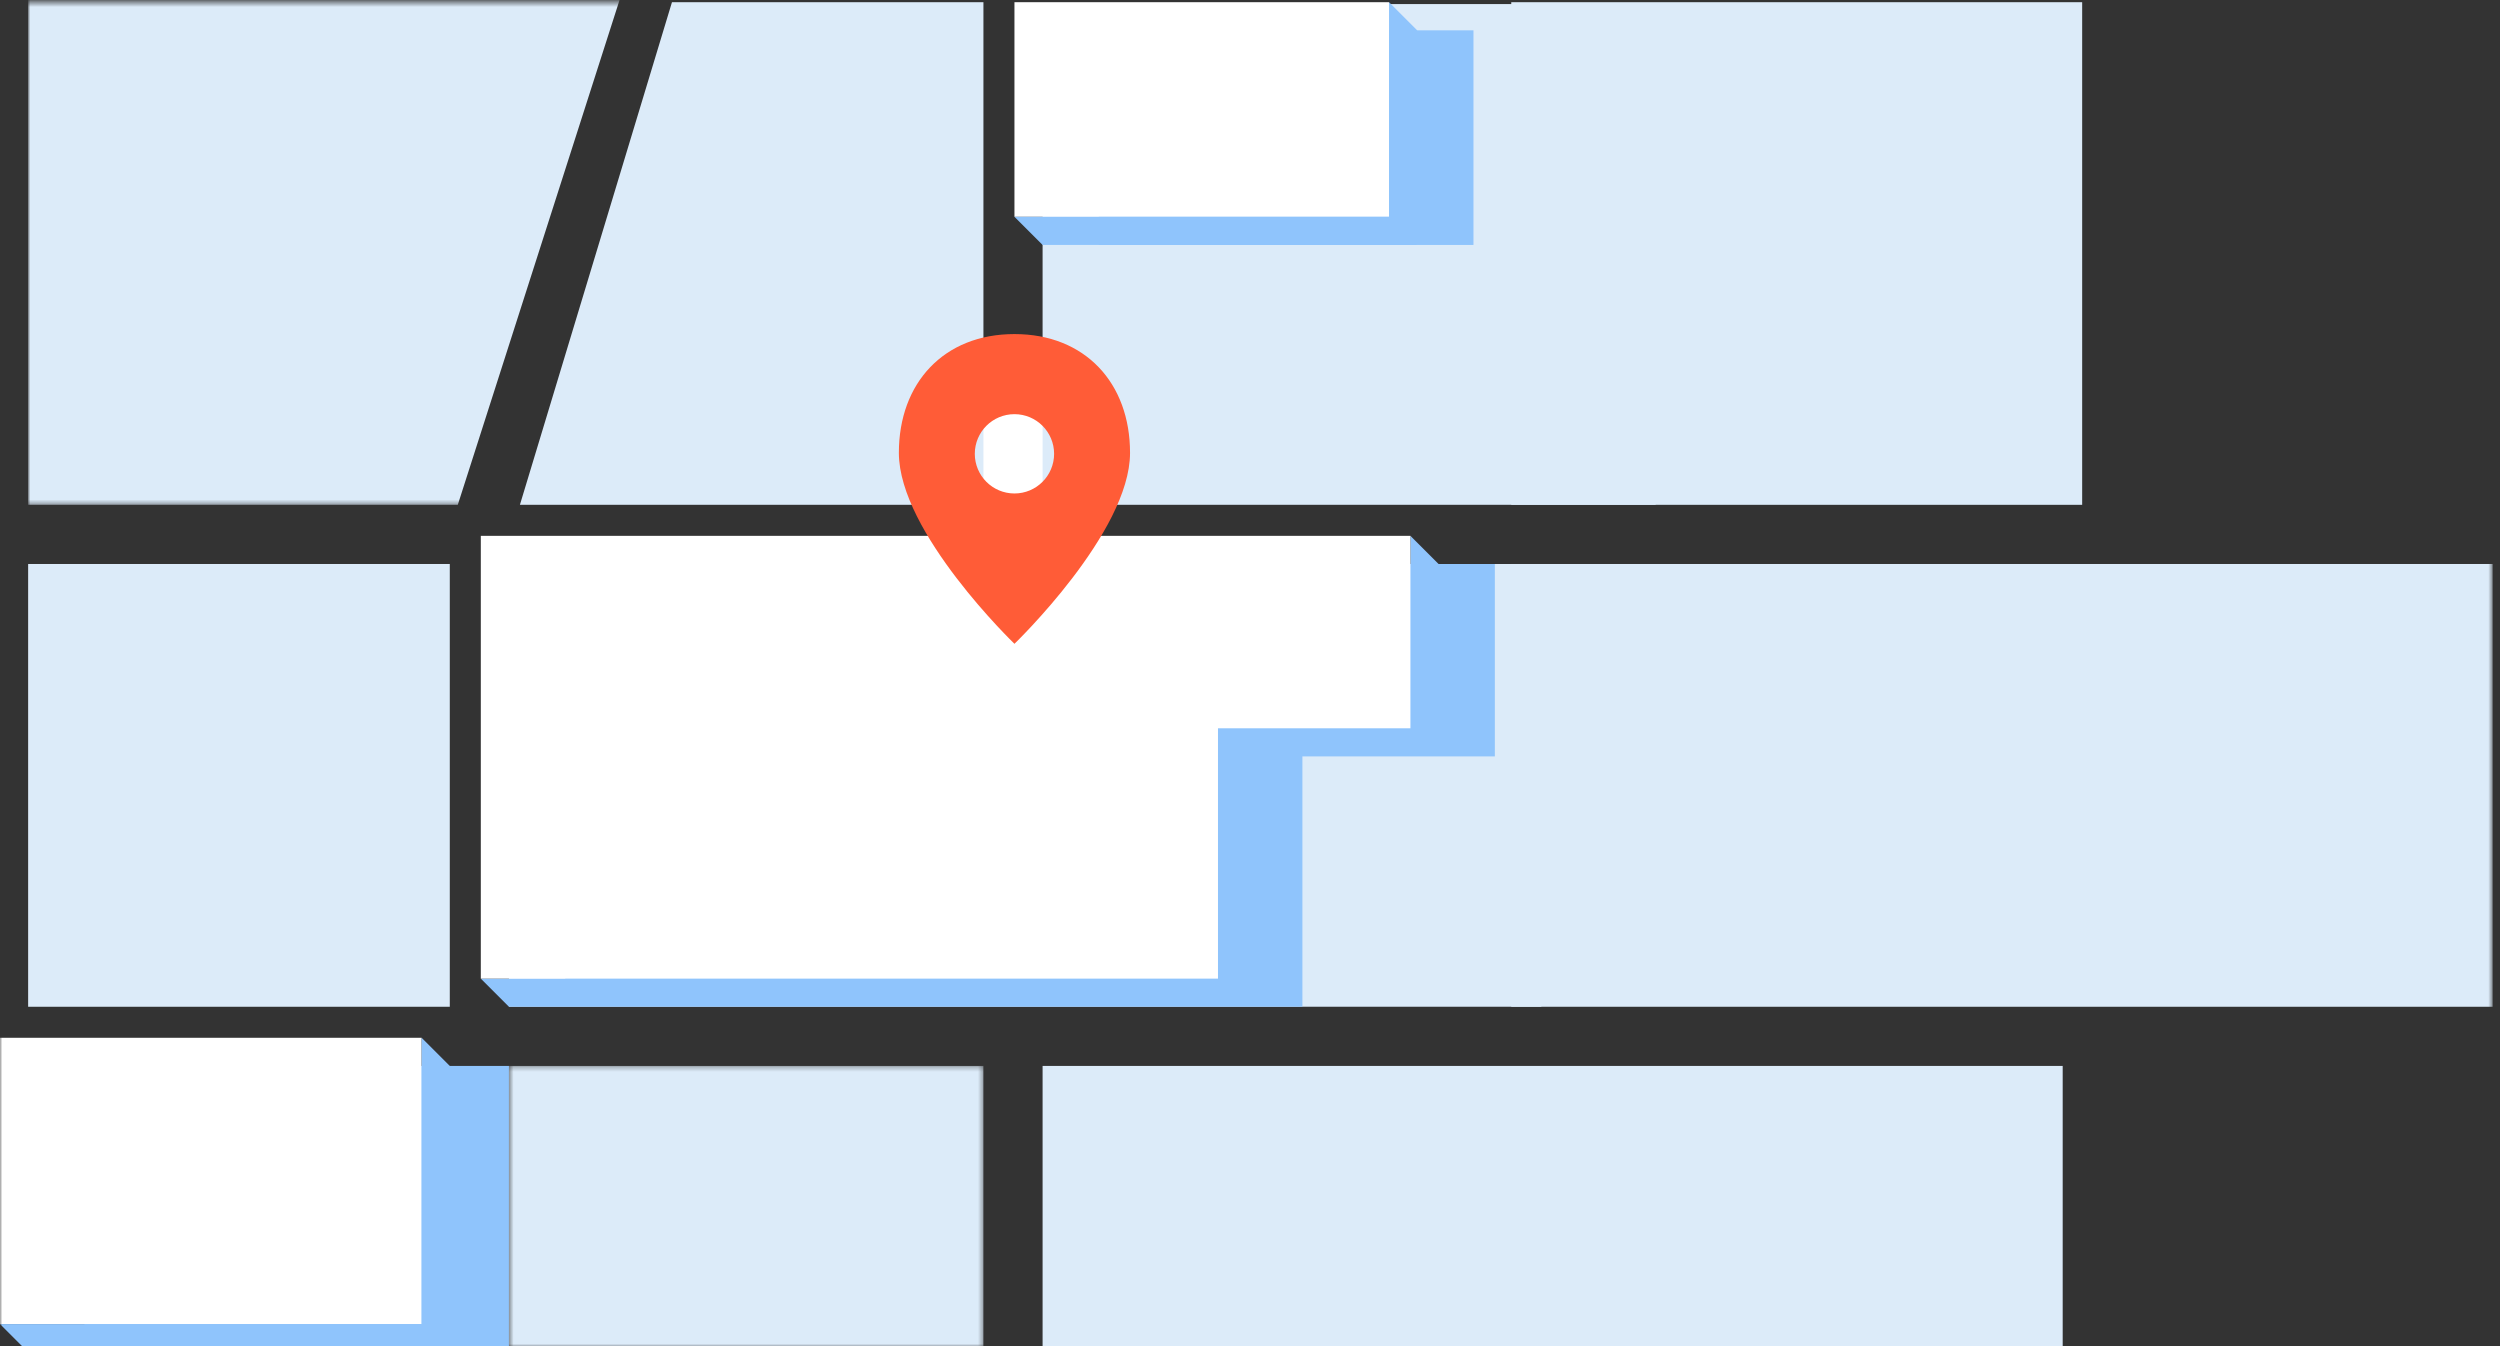 <svg width="533" height="287" viewBox="0 0 533 287" fill="none" xmlns="http://www.w3.org/2000/svg">
<rect x="0" y="0" width="533" height="287" fill="#333333" stroke="none"/>
<circle cx="216.5" cy="93.5" r="14.5" fill="white"/>
<path fill-rule="evenodd" clip-rule="evenodd" d="M6 214.642H95.894V120.242H6V214.642Z" fill="#DCEBF9"/>
<path fill-rule="evenodd" clip-rule="evenodd" d="M333.441 0.868H222.281V107.628H352.986C352.995 106.724 353.003 105.821 353.003 104.915C353.003 68.057 346.043 32.915 333.441 0.868" fill="#DCEBF9"/>
<path fill-rule="evenodd" clip-rule="evenodd" d="M352.557 120.242H108.508V214.642H328.573C342.202 185.718 350.602 153.845 352.557 120.242" fill="#DCEBF9"/>
<path fill-rule="evenodd" clip-rule="evenodd" d="M209.667 0.469H143.263L110.845 107.628H209.667V0.469Z" fill="#DCEBF9"/>
<mask id="mask0" mask-type="alpha" maskUnits="userSpaceOnUse" x="0" y="-63" width="532" height="426">
<path fill-rule="evenodd" clip-rule="evenodd" d="M0 362.135H531.432V-63H0V362.135Z" fill="white"/>
</mask>
<g mask="url(#mask0)">
<path fill-rule="evenodd" clip-rule="evenodd" d="M234.281 52.223H314.144V6.468H234.281V52.223Z" fill="#8FC4FC"/>
<path fill-rule="evenodd" clip-rule="evenodd" d="M18 288.293H108.508V227.256H18V288.293Z" fill="#8FC4FC"/>
<path fill-rule="evenodd" clip-rule="evenodd" d="M0 282.293H89.894V221.256H0V282.293Z" fill="white"/>
<path fill-rule="evenodd" clip-rule="evenodd" d="M0 282.293L6 288.293H95.894L89.894 282.293H0Z" fill="#8FC4FC"/>
<path fill-rule="evenodd" clip-rule="evenodd" d="M95.894 227.256L89.894 221.256V282.293L95.894 288.293V227.256Z" fill="#8FC4FC"/>
<path fill-rule="evenodd" clip-rule="evenodd" d="M306.702 120.242L300.702 114.242V120.242H277.672H120.508V208.642H102.508L108.508 214.642H120.508H265.672H277.672V161.271H306.702H318.702V120.242H306.702Z" fill="#8FC4FC"/>
<path fill-rule="evenodd" clip-rule="evenodd" d="M259.673 114.242H102.509V208.642H259.673V155.271H300.703V114.242H259.673Z" fill="white"/>
<path fill-rule="evenodd" clip-rule="evenodd" d="M216.281 46.223H296.144V0.468H216.281V46.223Z" fill="white"/>
<path fill-rule="evenodd" clip-rule="evenodd" d="M222.281 52.223L216.281 46.223H296.144L302.144 52.223H222.281Z" fill="#8FC4FC"/>
<path fill-rule="evenodd" clip-rule="evenodd" d="M302.144 52.223L296.144 46.223V0.468L302.144 6.468V52.223Z" fill="#8FC4FC"/>
<path fill-rule="evenodd" clip-rule="evenodd" d="M322.2 214.642H531.432V120.242H322.2V214.642Z" fill="#DCEBF9"/>
<path fill-rule="evenodd" clip-rule="evenodd" d="M222.281 287.293H439.765V227.256H222.281V287.293Z" fill="#DCEBF9"/>
<path fill-rule="evenodd" clip-rule="evenodd" d="M322.199 107.628H443.918V0.469H322.199V107.628Z" fill="#DCEBF9"/>
<path fill-rule="evenodd" clip-rule="evenodd" d="M216.281 105.209C211.612 105.209 207.827 101.424 207.827 96.755C207.827 92.086 211.612 88.3 216.281 88.3C220.95 88.3 224.735 92.086 224.735 96.755C224.735 101.424 220.95 105.209 216.281 105.209M216.281 71.224C201.218 71.224 191.638 81.655 191.638 96.544C191.638 113.537 216.281 137.26 216.281 137.26C216.281 137.26 240.924 113.537 240.924 96.544C240.924 81.655 231.344 71.224 216.281 71.224" fill="#FF5C37"/>
</g>
<mask id="mask1" mask-type="alpha" maskUnits="userSpaceOnUse" x="6" y="0" width="131" height="108">
<path fill-rule="evenodd" clip-rule="evenodd" d="M6 0.469H136.036V107.628H6V0.469Z" fill="white"/>
</mask>
<g mask="url(#mask1)">
<path fill-rule="evenodd" clip-rule="evenodd" d="M6 -63V107.628H97.599L152.279 -63H6Z" fill="#DCEBF9"/>
</g>
<mask id="mask2" mask-type="alpha" maskUnits="userSpaceOnUse" x="108" y="227" width="102" height="61">
<path fill-rule="evenodd" clip-rule="evenodd" d="M108.508 227.256H209.667V287.293H108.508V227.256Z" fill="white"/>
</mask>
<g mask="url(#mask2)">
<path fill-rule="evenodd" clip-rule="evenodd" d="M108.508 362.135C144.698 360.348 178.921 351.088 209.667 335.864V227.256H108.508V362.135Z" fill="#DCEBF9"/>
</g>
</svg>
